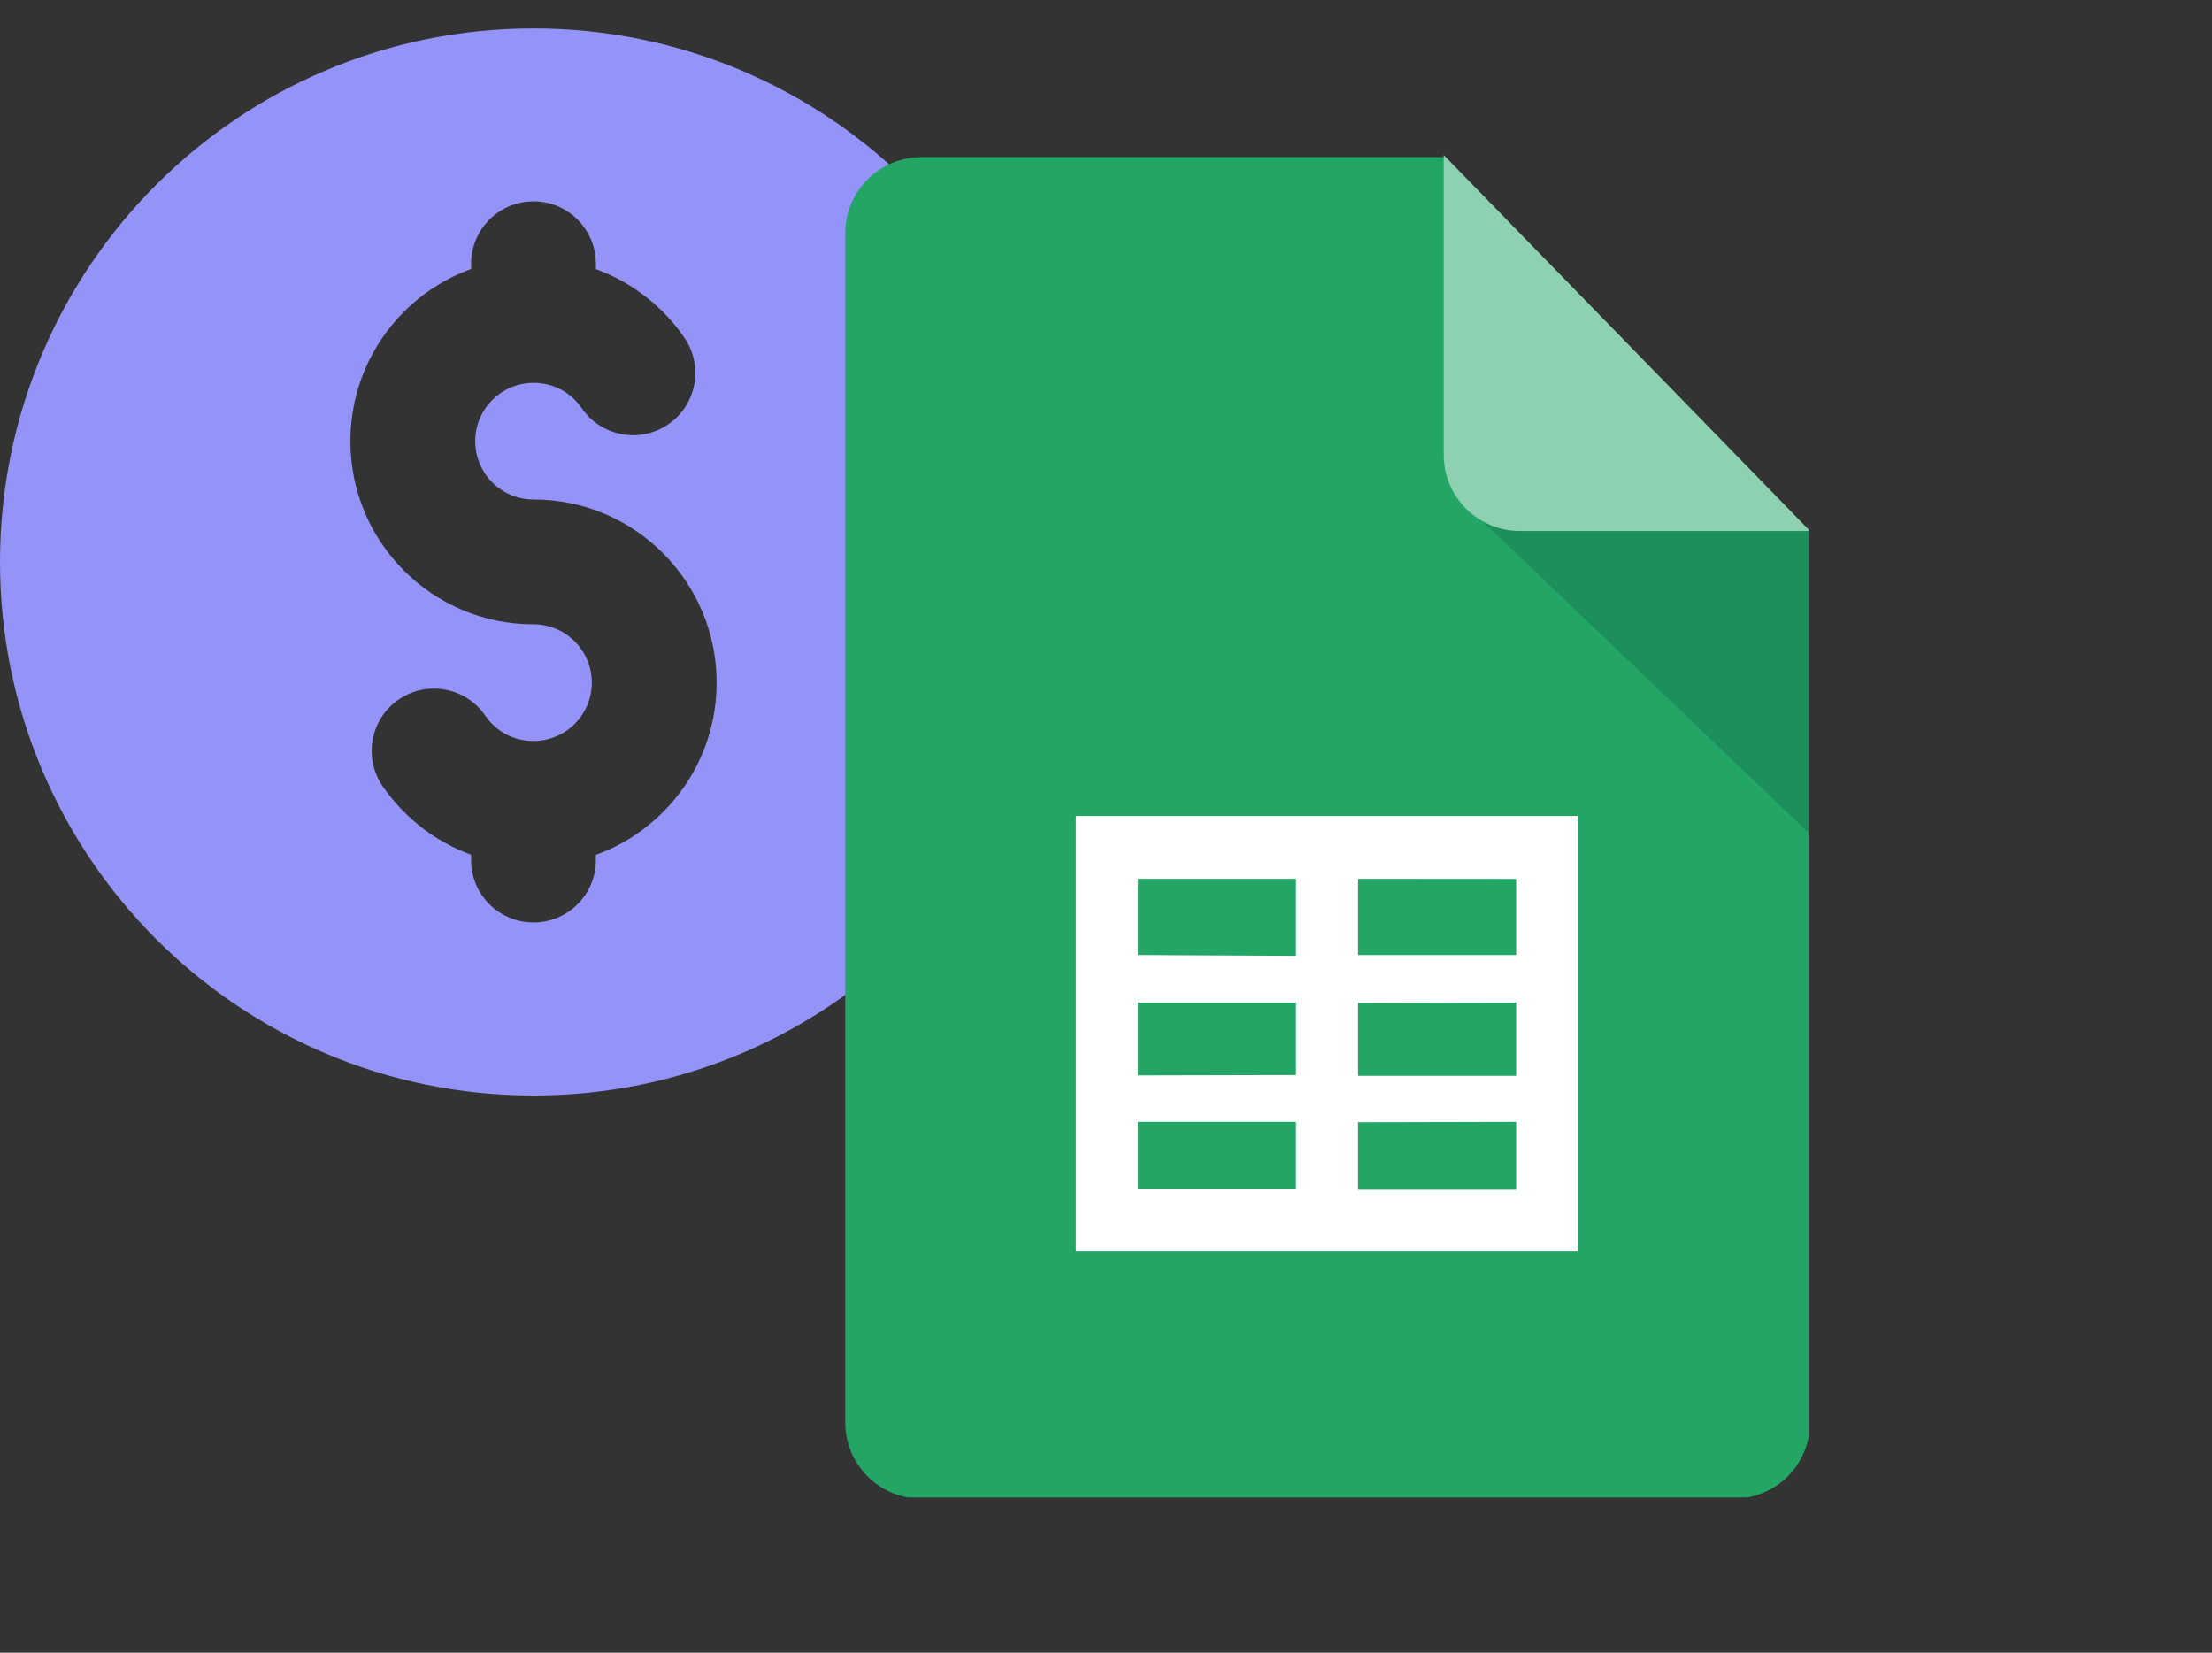 <svg width="170" height="127" viewBox="0 0 170 127" fill="none" xmlns="http://www.w3.org/2000/svg">
<rect x="0" y="0" width="170" height="127" fill="#333333" stroke="none"/>
<path fill-rule="evenodd" clip-rule="evenodd" d="M41 2.184C63.645 2.184 82 20.542 82 43.184C82 65.829 63.642 84.184 41 84.184C18.355 84.184 0 65.825 0 43.184C0 20.538 18.355 2.184 41 2.184ZM45.795 65.689V66.09C45.795 68.736 43.65 70.885 41 70.885C38.353 70.885 36.205 68.74 36.205 66.09V65.679C35.602 65.46 35.017 65.198 34.453 64.902C32.423 63.833 30.689 62.28 29.397 60.396C27.907 58.213 28.471 55.236 30.651 53.749C32.834 52.258 35.811 52.822 37.298 55.002C37.709 55.601 38.263 56.096 38.911 56.437C39.52 56.757 40.23 56.938 41 56.938C42.24 56.938 43.358 56.437 44.169 55.626C44.98 54.814 45.482 53.693 45.482 52.457C45.482 51.221 44.98 50.099 44.169 49.288C43.358 48.477 42.236 47.975 41 47.975C37.114 47.975 33.597 46.401 31.051 43.852C28.506 41.307 26.928 37.79 26.928 33.903C26.928 30.017 28.502 26.5 31.051 23.955C32.493 22.513 34.248 21.381 36.205 20.671V20.27C36.205 17.624 38.35 15.475 41 15.475C43.647 15.475 45.795 17.62 45.795 20.27V20.681C46.398 20.901 46.983 21.162 47.547 21.458C49.577 22.527 51.311 24.08 52.606 25.964C54.097 28.147 53.533 31.125 51.353 32.611C49.169 34.102 46.192 33.538 44.705 31.358C44.294 30.759 43.74 30.264 43.093 29.923C42.483 29.603 41.773 29.422 41.004 29.422C39.764 29.422 38.646 29.923 37.835 30.735C37.023 31.546 36.522 32.667 36.522 33.903C36.522 35.14 37.023 36.261 37.835 37.072C38.646 37.884 39.767 38.385 41.004 38.385C44.89 38.385 48.407 39.959 50.952 42.508C53.498 45.054 55.075 48.571 55.075 52.457C55.075 56.343 53.501 59.86 50.952 62.406C49.507 63.851 47.752 64.983 45.795 65.689Z" fill="#9393F8"/>
<g clip-path="url(#clip0_2660_8301)">
<path d="M139.108 109.314C139.107 110.865 138.49 112.353 137.393 113.45C136.295 114.547 134.808 115.164 133.256 115.166H70.817C69.266 115.166 67.778 114.55 66.68 113.454C65.582 112.357 64.963 110.87 64.961 109.318V17.929C64.96 17.159 65.111 16.398 65.406 15.687C65.7 14.976 66.131 14.33 66.675 13.786C67.219 13.242 67.865 12.811 68.576 12.517C69.286 12.223 70.048 12.072 70.817 12.072H110.889L139.108 40.851V109.314Z" fill="#23A566"/>
<path d="M113.992 40.1L139.106 64.104V40.683H116.86C115.889 40.694 114.931 40.453 114.081 39.983L113.992 40.1Z" fill="#1C8F5A"/>
<path d="M139.111 40.804H116.805C115.253 40.803 113.766 40.186 112.668 39.089C111.571 37.992 110.954 36.504 110.953 34.953V11.914L139.111 40.804Z" fill="#8ED1B1"/>
<path fill-rule="evenodd" clip-rule="evenodd" d="M121.264 96.161H82.68V62.706H121.264V96.161ZM104.371 67.532V73.388H116.522V67.541L104.371 67.532ZM104.371 77.077V82.672H116.522V77.049L104.371 77.077ZM104.371 86.239V91.419H116.522V86.211L104.371 86.239ZM99.601 91.391V86.211H87.454V91.391H99.601ZM99.601 82.611V77.049H87.454V82.639L99.601 82.611ZM99.601 73.449V67.532H87.454V73.388L99.601 73.449Z" fill="white"/>
</g>
<defs>
<clipPath id="clip0_2660_8301">
<rect width="74.602" height="103.239" fill="white" transform="translate(64.398 11.835)"/>
</clipPath>
</defs>
</svg>
